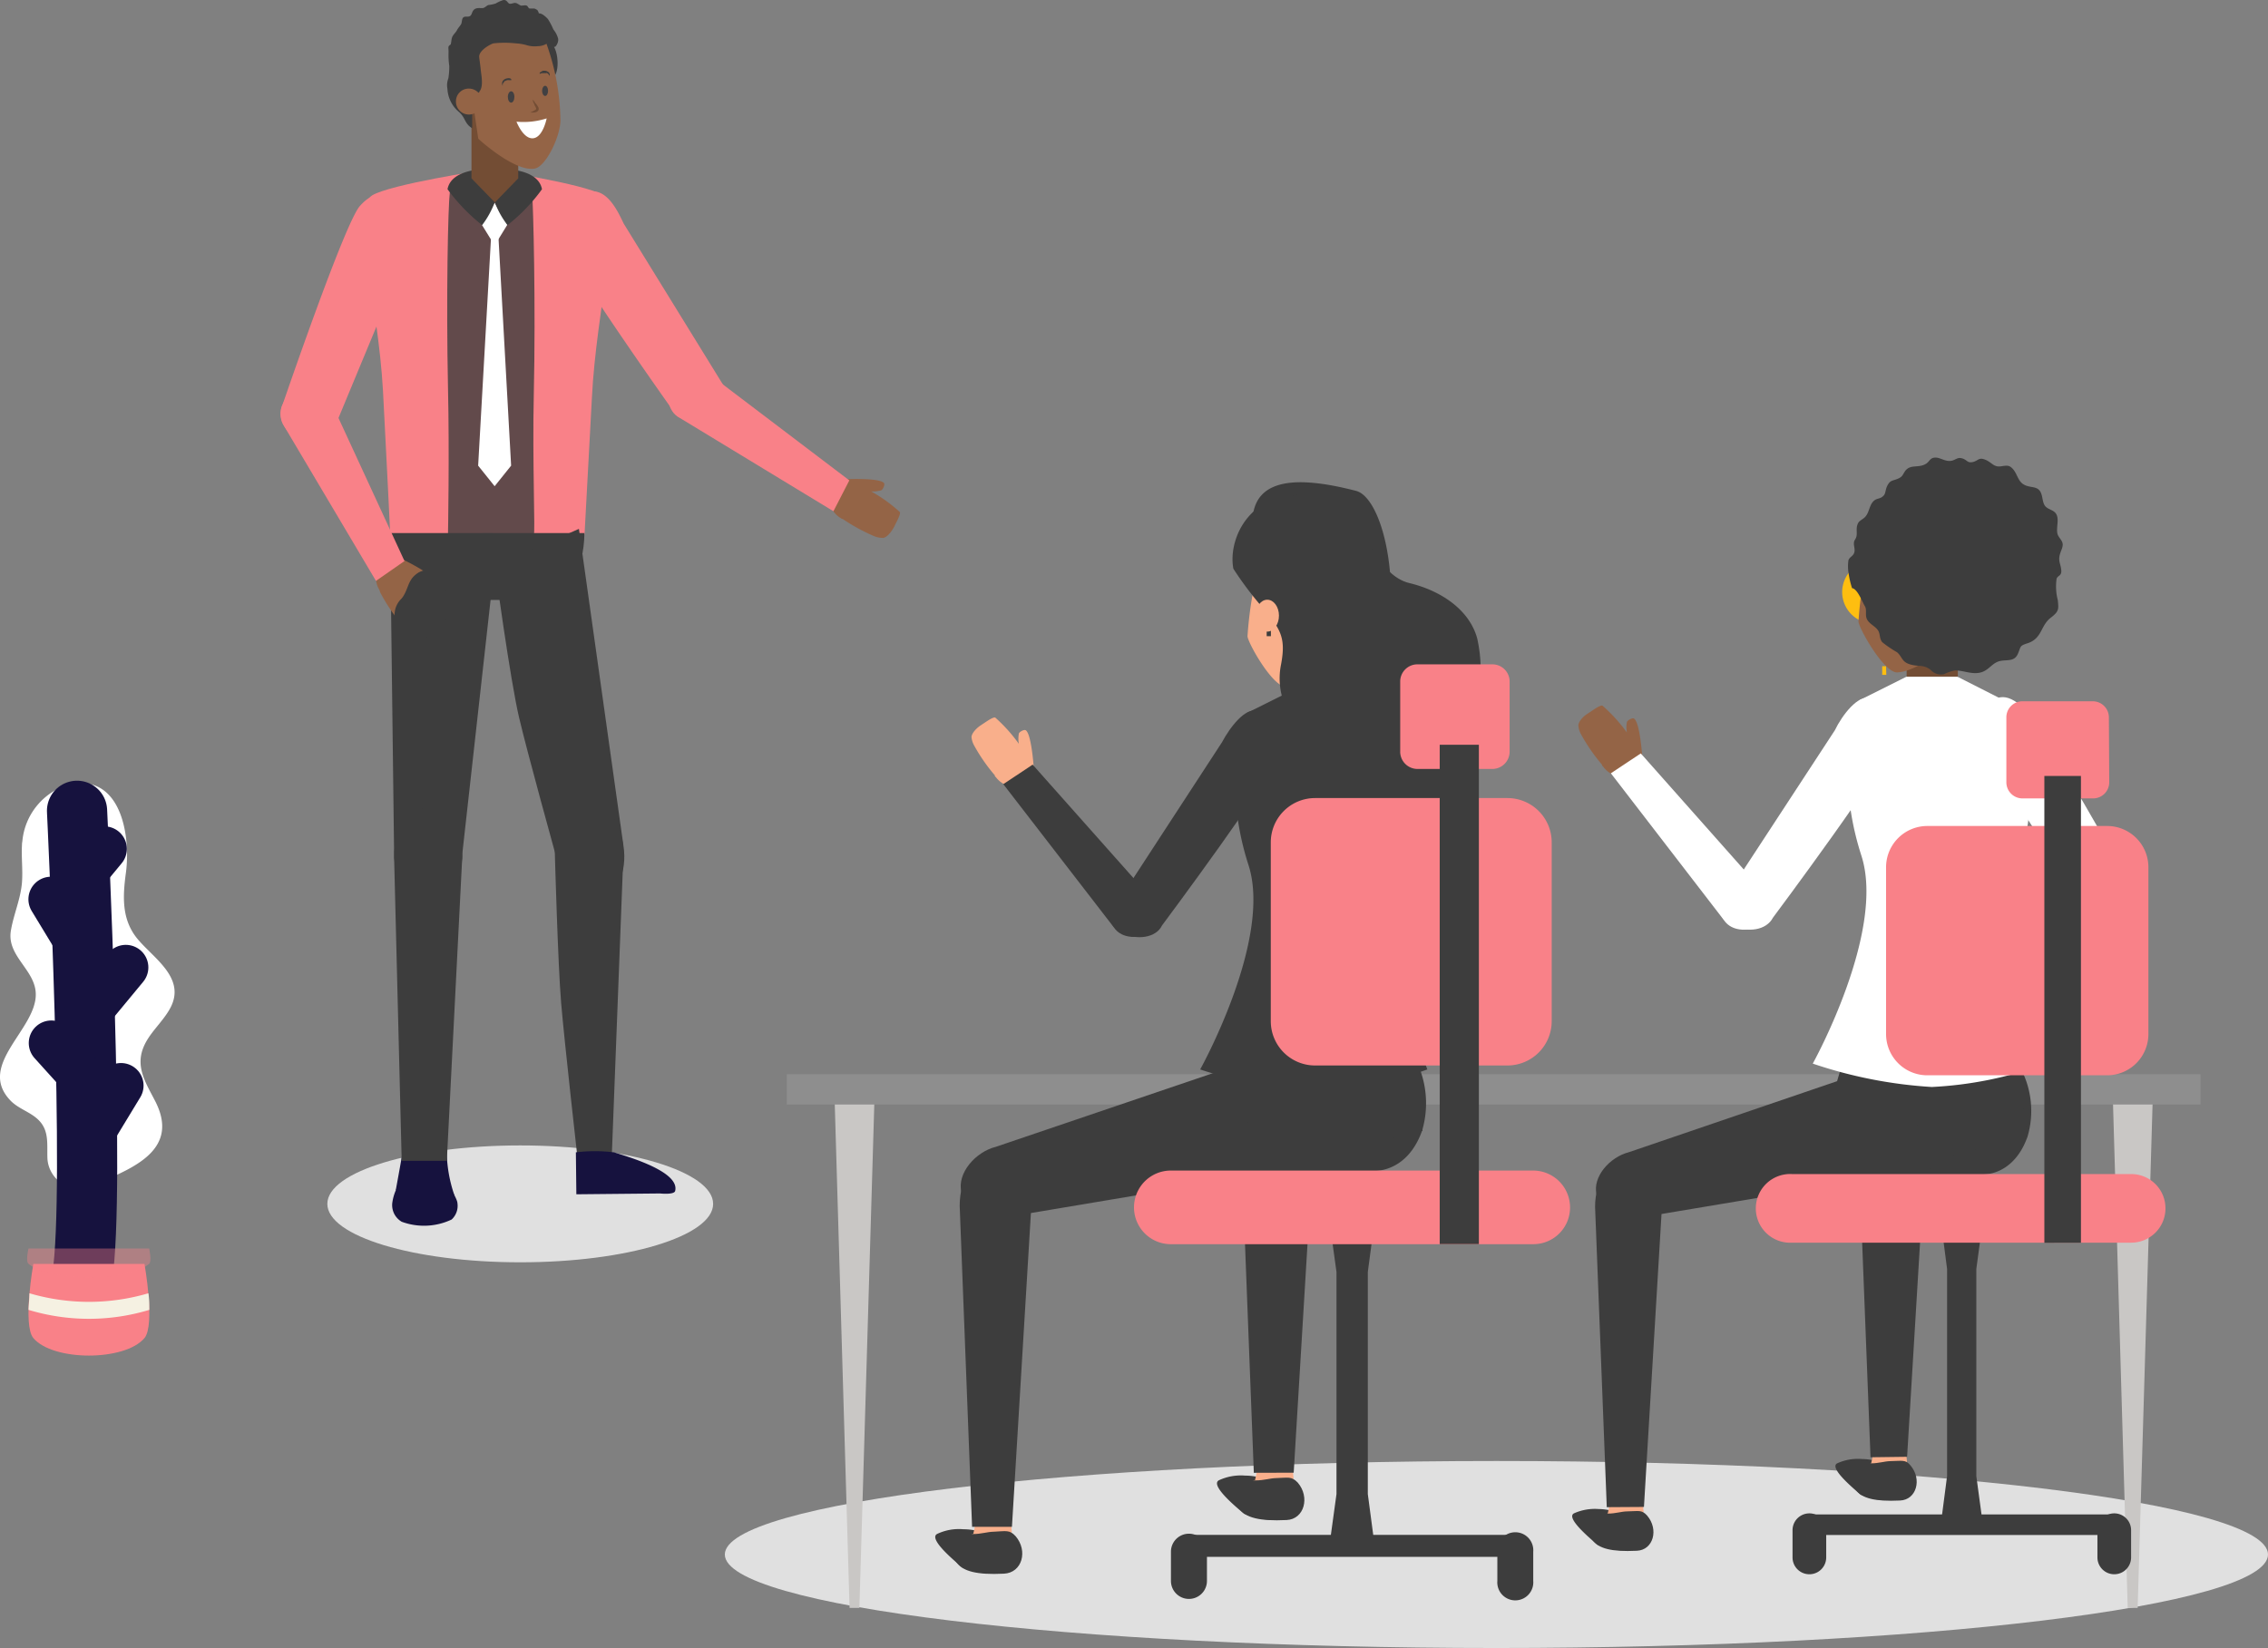 <svg id="Layer_1" data-name="Layer 1" xmlns="http://www.w3.org/2000/svg" viewBox="0 0 194 141"><rect x="0" y="0" width="194" height="141" fill="#808080" stroke="none"/><defs><style>.cls-1{fill:#e0e0e0;}.cls-2{fill:#fff;}.cls-13,.cls-3,.cls-4{fill:none;}.cls-3,.cls-4{stroke:#16123e;stroke-linecap:round;stroke-linejoin:round;}.cls-3{stroke-width:5.15px;}.cls-4{stroke-width:3.86px;}.cls-5,.cls-7{fill:#f98188;}.cls-6{fill:#f5f1e2;}.cls-7{fill-opacity:0.39;}.cls-8{fill:#c9c7c5;}.cls-9{fill:#8e8e8e;}.cls-10,.cls-19{fill:#3d3d3d;}.cls-11{fill:#f9af8b;}.cls-12{fill:#946446;}.cls-13{stroke:#febe10;stroke-miterlimit:10;stroke-width:2.23px;}.cls-14{fill:#febe10;}.cls-15{fill:#734d34;}.cls-16{fill:#2a3c88;}.cls-17{fill:#e5967c;}.cls-18{fill:#16123e;}.cls-19{fill-opacity:0.8;}.cls-20{fill:#414042;}</style></defs><path class="cls-1" d="M128,141c36.45,0,66-3.58,66-8s-29.55-8-66-8-66,3.58-66,8S91.55,141,128,141Z" transform="translate(0 0)"/><path class="cls-2" d="M1.91,72A5.59,5.59,0,0,1,6,67.09c4.43-.86,5.18,4.53,4.77,7.58-.27,2-.39,4,1,5.67s4.14,3.33,2.81,5.88c-.66,1.25-1.86,2.17-2.35,3.49-.64,1.71.34,3.1,1.09,4.59,2.15,4.32-2.45,5.82-5.43,7.14a2.72,2.72,0,0,1-3.83-2.27C4,98,4.24,96.81,3.35,95.88c-.72-.76-1.82-1-2.53-1.8-2.74-3,2.26-6,2.24-9,0-2.09-2.5-3.26-2.13-5.45.23-1.39.84-2.72.95-4.14.08-1.06-.06-2.13,0-3.2C1.88,72.2,1.89,72.08,1.91,72Z" transform="translate(0 0)"/><path class="cls-3" d="M6.59,69.37s1.6,32.6.44,39.9" transform="translate(0 0)"/><path class="cls-4" d="M7,81.29,4.36,76.94" transform="translate(0 0)"/><path class="cls-4" d="M7.26,87l3.5-4.23" transform="translate(0 0)"/><path class="cls-4" d="M6.78,75.22l2.14-2.59" transform="translate(0 0)"/><path class="cls-4" d="M7.39,92.56l-3-3.32" transform="translate(0 0)"/><path class="cls-4" d="M7.51,97.56l2.84-4.68" transform="translate(0 0)"/><path class="cls-5" d="M12.36,114.48c-1.68,2-7.83,2-9.51,0-.93-1.12,0-6.34,0-6.34h9.51S13.29,113.36,12.36,114.48Z" transform="translate(0 0)"/><path class="cls-6" d="M2.52,110.65c0,.47-.07,1-.08,1.42a17.82,17.82,0,0,0,10.33,0c0-.47,0-1-.08-1.42A18,18,0,0,1,2.52,110.65Z" transform="translate(0 0)"/><path class="cls-7" d="M12.76,108.13c-1.82,1.54-8.5,1.54-10.32,0-.27-.23,0-1.31,0-1.31H12.76S13,107.9,12.76,108.13Z" transform="translate(0 0)"/><path class="cls-8" d="M73.51,137.57h-.84L71.39,94H74.8Z" transform="translate(0 0)"/><path class="cls-8" d="M182.85,137.57H182L180.73,94h3.41Z" transform="translate(0 0)"/><path class="cls-9" d="M188.23,91.91H67.3V94.5H188.23Z" transform="translate(0 0)"/><path class="cls-1" d="M44.5,108c9.11,0,16.5-2.24,16.5-5s-7.39-5-16.5-5S28,100.24,28,103,35.39,108,44.5,108Z" transform="translate(0 0)"/><path class="cls-10" d="M136.75,129.11a4.36,4.36,0,0,0-2.12.37c-.75.41,1.58,2.3,2,2.68a5.68,5.68,0,0,0,2.28.48c.76,0,.34-.3.58-1.11a2.07,2.07,0,0,0-.41-1.78A4.82,4.82,0,0,0,136.75,129.11Z" transform="translate(0 0)"/><path class="cls-10" d="M163.61,91.13h2.84l6.4.29a7.77,7.77,0,0,1,.58,5.83c-.76,2.15-2.26,3.25-4,3.25h-8.76c-1.78,0-3.28-1.4-4-3.6-.55-1.59.23-3.4.86-5.76h6.14Z" transform="translate(0 0)"/><path class="cls-11" d="M137.52,129.49a11.31,11.31,0,0,0,.28-3.73l2.71.07a23.38,23.38,0,0,0,.08,3.52,3.31,3.31,0,0,1-2.94,1C135.65,130.17,137.52,129.49,137.52,129.49Z" transform="translate(0 0)"/><path class="cls-10" d="M164.12,90.12l-24.79,8.46c-1.62.41-3.14,2.1-2.76,3.64s2.51,2.33,4.76,1.78l23.88-4Z" transform="translate(0 0)"/><path class="cls-10" d="M140.62,128.93l1.54-25.68c0-2.31-1.3-4.19-2.87-4.18s-2.86,1.89-2.85,4.2l1,25.68Z" transform="translate(0 0)"/><path class="cls-10" d="M140.9,129.68c1,1.17.53,2.94-.89,3-4.47.22-3.87-1.34-4.61-3.1-.12-.27.5,0,2.12-.08.69,0,1.14-.18,1.67-.19C140.16,129.3,140.43,129.14,140.9,129.68Z" transform="translate(0 0)"/><path class="cls-10" d="M159.26,124.83a4.23,4.23,0,0,0-2.11.37c-.76.4,1.57,2.29,2,2.68a5.81,5.81,0,0,0,2.28.47c.76,0,.34-.29.57-1.1a2.06,2.06,0,0,0-.4-1.78A4.77,4.77,0,0,0,159.26,124.83Z" transform="translate(0 0)"/><path class="cls-11" d="M160.05,125.21a11.31,11.31,0,0,0,.28-3.73l2.71.07a23.28,23.28,0,0,0,.08,3.51,3.28,3.28,0,0,1-2.94,1C158.17,125.89,160.05,125.21,160.05,125.21Z" transform="translate(0 0)"/><path class="cls-10" d="M172.54,91.6l-10.7,2.69c-1.62.41-3.13,2.1-2.75,3.64s2.51,2.33,4.76,1.78l9.58-2.47Z" transform="translate(0 0)"/><path class="cls-10" d="M163.13,124.64,164.68,99c0-2.31-1.3-4.19-2.89-4.17S158.93,96.68,159,99l1,25.68Z" transform="translate(0 0)"/><path class="cls-10" d="M163.42,125.38c1,1.17.52,2.94-.89,3-4.47.22-3.87-1.34-4.62-3.1-.11-.27.51,0,2.13-.08.69,0,1.14-.18,1.67-.19C162.68,125,163,124.85,163.42,125.38Z" transform="translate(0 0)"/><path class="cls-12" d="M167.69,84.83a2,2,0,0,1-.92,2.75l-.12.07-.06,0h0A15.94,15.94,0,0,1,163.69,89a1.89,1.89,0,0,1-.78.08c-.29-.06-.65-.5-.87-1,0,0-.08-.19-.1-.23-.07-.22-.49-1-.33-1.18a13.58,13.58,0,0,1,2.63-1.61,2.48,2.48,0,0,1-.87-.17c-.11-.06-.32-.52-.2-.65.42-.46,3.4-.09,3.4-.09A1.54,1.54,0,0,1,167.69,84.83Z" transform="translate(0 0)"/><path class="cls-2" d="M179.17,79.08c.74.93,1.27,1.76,2.51.76s1.64-2.55.9-3.49c0,0-8.14-14.72-9.73-16s-2.28-.67-3.94.66c-.73.78.32,2.75,1.23,3.89Z" transform="translate(0 0)"/><path class="cls-2" d="M166.25,84.23,179.82,76c1.1-.46,2-1.16,2.61.3s.24,3-.86,3.49l-14.1,7.23Z" transform="translate(0 0)"/><path class="cls-13" d="M162.5,50.83A1.61,1.61,0,0,0,164,52.56,1.63,1.63,0,0,0,165.68,51a1.62,1.62,0,0,0-1.5-1.73A1.6,1.6,0,0,0,162.5,50.83Z" transform="translate(0 0)"/><path class="cls-13" d="M158.69,50.62a1.59,1.59,0,1,0,1.67-1.56A1.61,1.61,0,0,0,158.69,50.62Z" transform="translate(0 0)"/><path class="cls-14" d="M167.19,50l-1.45,1.09-.15-.23Z" transform="translate(0 0)"/><path class="cls-13" d="M162.5,50.83l-.64,0" transform="translate(0 0)"/><path class="cls-15" d="M163.1,51.29h4.37v7.19l-3.81,5.74-.57-5.74V51.29Z" transform="translate(0 0)"/><path class="cls-12" d="M166.89,54.87s-2.66,2.59-4.62,2.66c-1.17,0-3.31-3.87-3.3-4.36a31.45,31.45,0,0,1,1.66-8.27h7.74Z" transform="translate(0 0)"/><path class="cls-12" d="M162.49,51.4c0,.76-.45,1.37-1,1.37s-1-.61-1-1.37.45-1.38,1-1.38S162.49,50.63,162.49,51.4Z" transform="translate(0 0)"/><path class="cls-12" d="M140,66a2,2,0,0,1-2.87-.41,1.09,1.09,0,0,1-.1-.11l0-.06h0a15.35,15.35,0,0,1-1.8-2.61,1.82,1.82,0,0,1-.22-.74c0-.31.37-.74.77-1l.22-.14c.2-.13.94-.68,1.09-.54a13.65,13.65,0,0,1,2.07,2.28,2.46,2.46,0,0,1,0-.88c0-.13.46-.41.61-.31.52.33.71,3.33.71,3.33A1.66,1.66,0,0,1,140,66Z" transform="translate(0 0)"/><path class="cls-2" d="M147.76,76.53c-.55,1.06-1.07,1.89.34,2.61s3,.44,3.55-.62c0,0,10.07-13.49,10.54-15.44s-.33-2.36-2.24-3.33c-1-.35-2.37,1.42-3,2.73Z" transform="translate(0 0)"/><path class="cls-2" d="M140.35,64.46l10.51,11.85c.67,1,1.51,1.75.19,2.63s-2.94.79-3.59-.22l-9.67-12.56Z" transform="translate(0 0)"/><path class="cls-2" d="M159.22,73.21c-2.53-7.84-.15-13.31-.15-13.31l4-2,4.37,0,3.94,2a16.21,16.21,0,0,1,1.37,13.49c-2.1,6.52,2.09,17.67,2.09,17.67A32.64,32.64,0,0,1,165.24,93,39,39,0,0,1,155.06,91S161.32,79.73,159.22,73.21Z" transform="translate(0 0)"/><path class="cls-14" d="M161.85,52.18h-.37V53h.37Z" transform="translate(0 0)"/><path class="cls-10" d="M161.05,42.47c-.21.2-.5.17-.7.33-.51.38-.41,1.12-.91,1.52-.27.22-.46.25-.57.6s0,.73-.08,1-.19.27-.21.54.14.6,0,.89-.38.3-.47.6a3.53,3.53,0,0,0,0,1,8,8,0,0,0,.31,1.37c.47.06.88,1.19,1.09,1.53s0,.76.19,1.14.68.58.92.91.11.73.39,1.05a9.81,9.81,0,0,0,1.25.85c.41.33.41.79,1,1,.77.29,1.25,0,1.89.52a1.19,1.19,0,0,0,1.14.36,3.59,3.59,0,0,1,.94-.32c.75,0,1.42.36,2.17.18s1-.87,1.75-1c.59-.1,1.16.06,1.45-.59s.11-.68.82-.91c1.28-.41,1.11-1.52,2-2.19.7-.54.68-.72.6-1.5a4.65,4.65,0,0,1-.1-1.85c.13-.28.37-.21.4-.59,0-.64-.33-.86-.09-1.58.08-.27.27-.58.19-.88s-.38-.5-.44-.83c-.1-.55.2-1.29-.15-1.72-.21-.27-.66-.33-.88-.59s-.22-.69-.32-1c-.26-.87-1-.46-1.63-.93-.39-.3-.48-.86-.8-1.23s-.51-.33-1-.26c-.66.11-.79-.3-1.34-.54s-.6,0-1,.15c-.62.19-.55-.18-1.09-.3-.32-.07-.47.12-.79.21-.55.14-1-.28-1.45-.26s-.45.31-.77.52c-.66.42-1.36,0-1.82.66-.23.36-.22.47-.63.64s-.59.11-.82.49-.17.69-.35.93C161.1,42.42,161.07,42.44,161.05,42.47Z" transform="translate(0 0)"/><path class="cls-14" d="M161.33,57H161v.74h.35Z" transform="translate(0 0)"/><path class="cls-10" d="M166.06,104.81l.49,3.76v17.72l-.49,3.76h3.5l-.51-3.76V108.57l.51-3.76Z" transform="translate(0 0)"/><path class="cls-5" d="M183.77,88.49A3.53,3.53,0,0,1,180.23,92H164.87a3.53,3.53,0,0,1-3.54-3.53V74.2a3.53,3.53,0,0,1,3.54-3.53h15.36a3.53,3.53,0,0,1,3.54,3.53Z" transform="translate(0 0)"/><path class="cls-5" d="M180.42,66.93A1.38,1.38,0,0,1,179,68.31h-6a1.38,1.38,0,0,1-1.38-1.38V61.36A1.37,1.37,0,0,1,173,60h6a1.38,1.38,0,0,1,1.39,1.38Z" transform="translate(0 0)"/><path class="cls-5" d="M185.23,103.39a2.93,2.93,0,0,1-2.93,2.93h-29a2.94,2.94,0,1,1,0-5.87h29A2.93,2.93,0,0,1,185.23,103.39Z" transform="translate(0 0)"/><path class="cls-10" d="M180.85,129.57H154.77v1.76h26.08Z" transform="translate(0 0)"/><path class="cls-10" d="M156.21,133.25a1.44,1.44,0,0,1-2.88,0v-2.33a1.44,1.44,0,0,1,2.88,0Z" transform="translate(0 0)"/><path class="cls-10" d="M182.29,133.25a1.44,1.44,0,0,1-2.88,0v-2.33a1.44,1.44,0,0,1,2.88,0Z" transform="translate(0 0)"/><path class="cls-10" d="M178,66.39h-3.13v39.94H178Z" transform="translate(0 0)"/><path class="cls-10" d="M82.41,130.84a4.35,4.35,0,0,0-2.25.4c-.81.44,1.68,2.46,2.14,2.86a6.08,6.08,0,0,0,2.43.51c.82,0,.35-.31.61-1.18a2.25,2.25,0,0,0-.43-1.91A4.93,4.93,0,0,0,82.41,130.84Z" transform="translate(0 0)"/><path class="cls-11" d="M118.79,89.36a2,2,0,0,1,.19,2.83.48.48,0,0,1-.09.11.14.14,0,0,1,0,.06,15.39,15.39,0,0,1-2.13,2.26,1.77,1.77,0,0,1-.66.35,1.7,1.7,0,0,1-1.15-.54s-.14-.15-.18-.18-.82-.77-.74-1a12.87,12.87,0,0,1,1.79-2.42,4,4,0,0,1-.85.17c-.13,0-.48-.36-.42-.52.21-.56,3-1.33,3-1.33A1.56,1.56,0,0,1,118.79,89.36Z" transform="translate(0 0)"/><path class="cls-16" d="M126.33,79.73c.72.91,1.25,1.71,2.47.75s1.6-2.5.87-3.41c0,0-8-14.42-9.52-15.63s-2.23-.65-3.87.66c-.71.76.31,2.69,1.21,3.81Z" transform="translate(0 0)"/><path class="cls-16" d="M117.27,89.34l9.28-12.42c.82-.84,1.38-1.8,2.48-.7s1.33,2.66.51,3.48L119.41,91.45Z" transform="translate(0 0)"/><path class="cls-10" d="M111.16,90.2h3l6.86.31a8.31,8.31,0,0,1,.62,6.24c-.82,2.3-2.42,3.45-4.3,3.45H108c-1.91,0-3.51-1.5-4.32-3.85-.59-1.7.25-3.63.92-6.16h6.57Z" transform="translate(0 0)"/><path class="cls-11" d="M83.25,131.23a11.93,11.93,0,0,0,.31-4l2.89.08a26.25,26.25,0,0,0,.1,3.77,3.5,3.5,0,0,1-3.14,1.08C81.24,132,83.25,131.23,83.25,131.23Z" transform="translate(0 0)"/><path class="cls-11" d="M88,66.91a2,2,0,0,1-2.8-.4.52.52,0,0,1-.1-.11.17.17,0,0,1,0-.06,15,15,0,0,1-1.77-2.55,1.84,1.84,0,0,1-.23-.72c0-.3.37-.73.77-1l.21-.14c.19-.11.91-.66,1.07-.52a13.5,13.5,0,0,1,2,2.23,2.42,2.42,0,0,1,0-.87c0-.12.44-.39.59-.29.5.32.69,3.26.69,3.26A1.52,1.52,0,0,1,88,66.91Z" transform="translate(0 0)"/><path class="cls-10" d="M95.58,77.23c-.53,1-1,1.85.33,2.56s3,.43,3.48-.6c0,0,9.85-13.21,10.32-15.11s-.32-2.3-2.18-3.25c-1-.33-2.32,1.39-3,2.67Z" transform="translate(0 0)"/><path class="cls-10" d="M88.33,65.42,98.62,77c.65,1,1.48,1.71.19,2.57s-2.87.77-3.52-.21L85.82,67.09Z" transform="translate(0 0)"/><path class="cls-10" d="M111.7,89.12l-26.52,9c-1.73.43-3.35,2.26-2.94,3.9s2.68,2.5,5.08,1.91l25.55-4.29Z" transform="translate(0 0)"/><path class="cls-10" d="M86.56,130.63l1.66-27.47c0-2.47-1.39-4.48-3.07-4.48s-3.07,2-3.06,4.49l1.06,27.46Z" transform="translate(0 0)"/><path class="cls-10" d="M106.79,74c-2.47-7.66-.13-13-.13-13l4.21-2.1h3.68l4.21,2.1a15.86,15.86,0,0,1,1.33,13.2c-2.06,6.38,2,17.3,2,17.3a31.75,31.75,0,0,1-9.43,1.89,38.31,38.31,0,0,1-10-1.89S108.86,80.37,106.79,74Z" transform="translate(0 0)"/><path class="cls-17" d="M110.6,52.52h4.28v7l-3.71,5.61-.57-5.61Z" transform="translate(0 0)"/><path class="cls-11" d="M114.6,56.13S112,58.7,110,58.76c-1.17,0-3.3-3.84-3.29-4.33a31.47,31.47,0,0,1,1.65-8.22h7.7Z" transform="translate(0 0)"/><path class="cls-10" d="M116,42c1.55.4,3.05,4.2,3,9.52,0,2.15-3.91,3.78-4.24,1.11a17.65,17.65,0,0,0-.57-4c-.21-1-6.23.26-6.66-1.33C105.71,40.76,110.33,40.53,116,42Z" transform="translate(0 0)"/><path class="cls-10" d="M112.28,42.45c4.28.63,4.87,6.62,8.29,7.44,2.46.59,5.05,2.12,5.78,4.7A12.15,12.15,0,0,1,125,63.4c-1.08,1.81.22,4.25-2.1,5.32-.41.18-1,.16-1.38.34a11.31,11.31,0,0,0-1.26.82A5.5,5.5,0,0,1,117.34,71a3.3,3.3,0,0,1-2.11-.81,7.5,7.5,0,0,0-2-.67,4.81,4.81,0,0,1-2.94-4.13c-.13-1.56.17-3.43-.32-4.92a6,6,0,0,1-.39-3.63c.41-2.2,0-2.94-1.39-4.64a29.22,29.22,0,0,1-2.69-3.54C105,46,107.05,41.69,112.28,42.45Z" transform="translate(0 0)"/><path class="cls-10" d="M86.87,131.43c1.08,1.25.57,3.14-1,3.21-4.79.24-4.15-1.42-4.93-3.31-.13-.29.54,0,2.27-.08.74,0,1.22-.19,1.79-.2C86.07,131,86.36,130.87,86.87,131.43Z" transform="translate(0 0)"/><path class="cls-10" d="M106.51,126.25a4.45,4.45,0,0,0-2.25.4c-.81.44,1.67,2.45,2.15,2.86a6.08,6.08,0,0,0,2.43.51c.81,0,.35-.32.61-1.18a2.25,2.25,0,0,0-.43-1.91A5,5,0,0,0,106.51,126.25Z" transform="translate(0 0)"/><path class="cls-11" d="M107.35,126.64a12,12,0,0,0,.31-4l2.89.08a24.47,24.47,0,0,0,.1,3.77,3.5,3.5,0,0,1-3.14,1.08C105.34,127.37,107.35,126.64,107.35,126.64Z" transform="translate(0 0)"/><path class="cls-10" d="M120.71,90.7l-11.44,2.88c-1.74.43-3.35,2.25-2.94,3.9s2.68,2.5,5.09,1.91l10.26-2.64Z" transform="translate(0 0)"/><path class="cls-10" d="M110.66,126l1.66-27.48c0-2.47-1.39-4.48-3.07-4.48s-3.07,2-3.06,4.5l1.06,27.47Z" transform="translate(0 0)"/><path class="cls-10" d="M111,126.84c1.08,1.25.56,3.14-.94,3.21-4.79.24-4.15-1.42-4.94-3.31-.12-.29.55,0,2.28-.08.74,0,1.22-.19,1.79-.2C110.17,126.44,110.46,126.28,111,126.84Z" transform="translate(0 0)"/><path class="cls-10" d="M108.71,53.64h-.36v.79h.36Z" transform="translate(0 0)"/><path class="cls-11" d="M109.4,52.67c0,.75-.45,1.37-1,1.37s-1-.62-1-1.37.45-1.36,1-1.36S109.4,51.92,109.4,52.67Z" transform="translate(0 0)"/><path class="cls-10" d="M113.77,104.83l.55,4v19l-.55,4h3.76l-.53-4v-19l.53-4Z" transform="translate(0 0)"/><path class="cls-5" d="M132.73,87.37a3.79,3.79,0,0,1-3.79,3.79H112.49a3.79,3.79,0,0,1-3.79-3.79V72.07a3.79,3.79,0,0,1,3.79-3.79h16.45a3.79,3.79,0,0,1,3.79,3.79Z" transform="translate(0 0)"/><path class="cls-5" d="M129.13,64.31a1.48,1.48,0,0,1-1.47,1.48h-6.42a1.48,1.48,0,0,1-1.47-1.48v-6a1.47,1.47,0,0,1,1.47-1.47h6.42a1.47,1.47,0,0,1,1.47,1.47Z" transform="translate(0 0)"/><path class="cls-5" d="M134.3,103.3a3.14,3.14,0,0,1-3.15,3.15h-31a3.15,3.15,0,1,1,0-6.3h31A3.16,3.16,0,0,1,134.3,103.3Z" transform="translate(0 0)"/><path class="cls-10" d="M129.6,131.32H101.7v1.88h27.9Z" transform="translate(0 0)"/><path class="cls-10" d="M103.24,135.26a1.54,1.54,0,0,1-3.08,0v-2.5a1.54,1.54,0,1,1,3.08,0Z" transform="translate(0 0)"/><path class="cls-10" d="M131.15,135.26a1.54,1.54,0,1,1-3.07,0v-2.5a1.54,1.54,0,1,1,3.07,0Z" transform="translate(0 0)"/><path class="cls-10" d="M126.5,63.72h-3.35v42.72h3.35Z" transform="translate(0 0)"/><path class="cls-18" d="M33.86,101.79a3.83,3.83,0,0,0,5,.45,12,12,0,0,1-.65-3.86c-.87.05-2.89-.22-3.71-.18C34.51,98.21,34.19,100,33.86,101.79Z" transform="translate(0 0)"/><path class="cls-10" d="M33.37,45.61,33.71,73c0,2.35,1.31,4.24,2.92,4.24s2.92-1.89,2.92-4.24l2.76-24.78Z" transform="translate(0 0)"/><path class="cls-10" d="M38.22,99.32l1.32-26c0-2.34-1.31-4.24-2.91-4.24s-2.92,1.9-2.92,4.24l.65,26Z" transform="translate(0 0)"/><path class="cls-5" d="M28.44,37a1.81,1.81,0,0,1-2.79.75c-1.35-.74-2-2.17-1.46-3.18,0,0,5.29-15.49,6.59-16.94s2.06-1,3.9,0,.67,3.09,0,4.34Z" transform="translate(0 0)"/><path class="cls-5" d="M51.53,16.67c-1.56-.93-9.35-2.17-9.84-2.14s-8.28,1.25-9.85,2.18c-1.87,1.11.5,9.05.92,16.73.3,5.62.62,12.3.62,12.3l8.32-.12,8.3.12s.32-6.05.63-11.68C51,26.38,53.39,17.78,51.53,16.67Z" transform="translate(0 0)"/><path class="cls-19" d="M45.51,16.37c-.18-2.14-3.16-1.84-3.38-1.8s-3.41-.15-3.65,1.84c-.16,1.27-.32,9-.16,16.72.13,5.63,0,12.61,0,12.61s2.5,0,3.66,0,3.54,0,3.68,0-.13-6.36,0-12C45.83,26.09,45.62,17.65,45.51,16.37Z" transform="translate(0 0)"/><path class="cls-10" d="M43,45.61H33.37c0,3.16,1.39,5.72,4.24,5.72h8.14c2.85,0,4.2-2.55,4.24-5.72Z" transform="translate(0 0)"/><path class="cls-10" d="M49.52,45.25l3.81,27.12c.36,2.32-.65,4.38-2.24,4.63s-3.18-1.43-3.53-3.74c0,0-2.44-8.81-3.15-11.83-.76-3.19-2.09-13-2.09-13Z" transform="translate(0 0)"/><path class="cls-10" d="M49.39,99S48.28,89.14,48,85.83,47.46,73,47.46,73c0-2.34,1.26-4.25,2.87-4.27s3,1.88,3,4.21l-1,26Z" transform="translate(0 0)"/><path class="cls-18" d="M49.3,102.18l7.16-.07s1.2.13,1.29-.21c.41-1.61-3.76-2.86-5.24-3.31a13.69,13.69,0,0,0-3.25,0Z" transform="translate(0 0)"/><path class="cls-2" d="M41.21,19.22l1.1-1.88,1.09,1.88L42.31,21Z" transform="translate(0 0)"/><path class="cls-2" d="M42,20.34,40.9,39.84l1.41,1.76,1.41-1.76-1.08-19.5Z" transform="translate(0 0)"/><path class="cls-18" d="M33.72,103.85a1.67,1.67,0,0,1-.17-.89,4.18,4.18,0,0,1,2.58-3.35c1.12-.2,3,2.78,3,3.34a1.59,1.59,0,0,1-.5,1.39,5.51,5.51,0,0,1-4.27.19A1.69,1.69,0,0,1,33.72,103.85Z" transform="translate(0 0)"/><path class="cls-10" d="M41.24,19.26a7.48,7.48,0,0,0,1.07-1.94c.15-.95-.37-2-.43-2.87-.45,0-3.28,0-3.6,1.74A16,16,0,0,0,41.24,19.26Z" transform="translate(0 0)"/><path class="cls-10" d="M43.41,19.26a7.52,7.52,0,0,1-1.08-1.94c-.15-.95.37-2,.44-2.87.44,0,3.27,0,3.59,1.74A15.15,15.15,0,0,1,43.41,19.26Z" transform="translate(0 0)"/><path class="cls-10" d="M47.3,6.66c-.68.59-.87-.71-1-1.15a2.43,2.43,0,0,1,0-1.53.61.61,0,0,1,1-.11C47.75,4.44,47.9,6.15,47.3,6.66Z" transform="translate(0 0)"/><path class="cls-15" d="M44.33,15.26l-2,2.06-2-2.06V8.62h4Z" transform="translate(0 0)"/><path class="cls-12" d="M40.91,11.87s3.18,2.93,4.88,2.54c.9-.22,2.09-2.61,2.15-4.05A20.2,20.2,0,0,0,46.46,3H39.6Z" transform="translate(0 0)"/><path class="cls-2" d="M46.76,10.13a6.53,6.53,0,0,1-2.58.28s.57,1.5,1.42,1.42S46.76,10.13,46.76,10.13Z" transform="translate(0 0)"/><path class="cls-15" d="M45.58,8.52l.16.21c0,.06.1.12.15.2a2.62,2.62,0,0,1,.17.27.36.36,0,0,1,0,.23.42.42,0,0,1-.16.14.74.74,0,0,1-.28.06h-.27l.23-.11.22-.12s.05-.05.06-.06a.26.26,0,0,0,0-.07A1.15,1.15,0,0,0,45.72,9c0-.09-.07-.18-.1-.24A.76.76,0,0,1,45.58,8.52Z" transform="translate(0 0)"/><path class="cls-20" d="M46.88,7.77c0,.24-.11.44-.25.44s-.26-.2-.26-.44.12-.43.26-.43S46.88,7.53,46.88,7.77Z" transform="translate(0 0)"/><path class="cls-20" d="M44,8.29c0,.27-.12.49-.28.49s-.28-.22-.28-.49.13-.48.28-.48S44,8,44,8.29Z" transform="translate(0 0)"/><path class="cls-10" d="M46.16,6.32a.12.12,0,0,0,0-.05s0-.08.09-.1a.67.67,0,0,1,.18-.11.93.93,0,0,1,.24,0,.49.49,0,0,1,.23.11c.08,0,.09.13.12.18a.32.32,0,0,1,0,.14s0,0,0,0a1.41,1.41,0,0,1-.1-.14s-.06-.06-.11-.09-.11,0-.16,0a.86.86,0,0,0-.16,0h-.15Z" transform="translate(0 0)"/><path class="cls-10" d="M43.74,6.86h-.18a.62.62,0,0,0-.16,0,.32.32,0,0,0-.15.06s-.1,0-.13.09L43,7.17,43,7.34a.12.12,0,0,1,0,0,.38.38,0,0,1-.05-.14A.41.41,0,0,1,43,6.94a.49.49,0,0,1,.18-.17.62.62,0,0,1,.23-.07.42.42,0,0,1,.2,0,.21.21,0,0,1,.12.08Z" transform="translate(0 0)"/><path class="cls-10" d="M47.39,2.59l-.06-.08a5.42,5.42,0,0,0-.47-.89c-.17-.18-.52-.52-.79-.47.06,0-.08-.26-.09-.27a.89.89,0,0,0-.27-.15c-.13,0-.27,0-.39,0s-.16-.2-.27-.25-.31,0-.45,0-.33-.22-.53-.23-.44.17-.59,0S43.3,0,43.07,0a2.87,2.87,0,0,0-.67.3,3.2,3.2,0,0,1-.63.13c-.15.06-.26.2-.42.25s-.52-.06-.76.11-.19.44-.37.57-.38,0-.56.11-.13.44-.22.6-.25.31-.35.51-.3.35-.4.57-.07.46-.14.65c0,0-.15.11-.18.18s0,.32,0,.45a6.25,6.25,0,0,0,.06,1.21,6.35,6.35,0,0,1-.08,1.07,1.6,1.6,0,0,0-.08.88,2.77,2.77,0,0,0,1,2c.56.49.46,1,1.12,1.38V9.12a2.15,2.15,0,0,1-.09-.67.76.76,0,0,1,.07-.13c.07-.11.15-.1.3-.24a1.77,1.77,0,0,0,.14-.16s.09.06.14,0c.22-.07-.07.08.08-.12.34-.44.14-1.35.09-1.84s-.09-.71-.13-1.07c-.06-.6,1.07-1.16,1.22-1.18a8.72,8.72,0,0,1,1.91,0,4.36,4.36,0,0,1,.88.14,2.36,2.36,0,0,0,1,.1,1.52,1.52,0,0,0,.84-.26c.11.2.39.42.63.3,0,.09.34-.32.27-.69A2.06,2.06,0,0,0,47.39,2.59Z" transform="translate(0 0)"/><path class="cls-12" d="M39,8.69a1.11,1.11,0,1,0,1.11-1.11A1.09,1.09,0,0,0,39,8.69Z" transform="translate(0 0)"/><path class="cls-12" d="M33.11,47.71a2,2,0,0,0-.67,2.74.52.52,0,0,0,.06.13l0,.06h0a15.32,15.32,0,0,0,1.69,2.58,1.92,1.92,0,0,0,.59.47A1.76,1.76,0,0,0,36,53.37l.2-.14c.18-.14,1-.6.88-.8a13.74,13.74,0,0,0-1.32-2.69,3.25,3.25,0,0,0,.8.32c.13,0,.52-.27.5-.44-.12-.58-2.76-1.83-2.76-1.83A1.45,1.45,0,0,0,33.11,47.71Z" transform="translate(0 0)"/><path class="cls-5" d="M34.6,48,28.14,34c-.66-.95-1.49-1.76-2.75-.88s-1.76,2.37-1.09,3.33l7.86,13.25Z" transform="translate(0 0)"/><path class="cls-10" d="M33.79,52.21a1.93,1.93,0,0,1,.56-1c.52-.63.51-1.39,1.07-1.93s1.3-.72,1.83-.06a4.34,4.34,0,0,1,1.21,2.23c.13,1.23-1.14,3.22-2.54,3.21a4.13,4.13,0,0,1-1.29-.36C33.67,54,33.65,53.14,33.79,52.21Z" transform="translate(0 0)"/><path class="cls-12" d="M71.22,41.58a2,2,0,0,0,.68,2.74l.12.08.06,0h0a16,16,0,0,0,2.71,1.48,1.91,1.91,0,0,0,.73.14c.3,0,.68-.45.92-.87a2.53,2.53,0,0,0,.12-.23c.09-.2.54-1,.4-1.12a12.91,12.91,0,0,0-2.43-1.75,2.78,2.78,0,0,0,.85-.1c.12-.05.35-.48.23-.62-.37-.47-3.28-.33-3.28-.33A1.68,1.68,0,0,0,71.22,41.58Z" transform="translate(0 0)"/><path class="cls-5" d="M61.9,33a1.81,1.81,0,0,1-1,2.7c-1.39.66-2.93.35-3.42-.69,0,0-9.48-13.33-9.89-15.25s.37-2.28,2.24-3.18,2.91,1.26,3.52,2.55Z" transform="translate(0 0)"/><path class="cls-5" d="M72.65,41.1,60.37,31.78c-1-.53-2.14-.85-2.84.51s-.44,2.92.59,3.45l13.17,8Z" transform="translate(0 0)"/></svg>